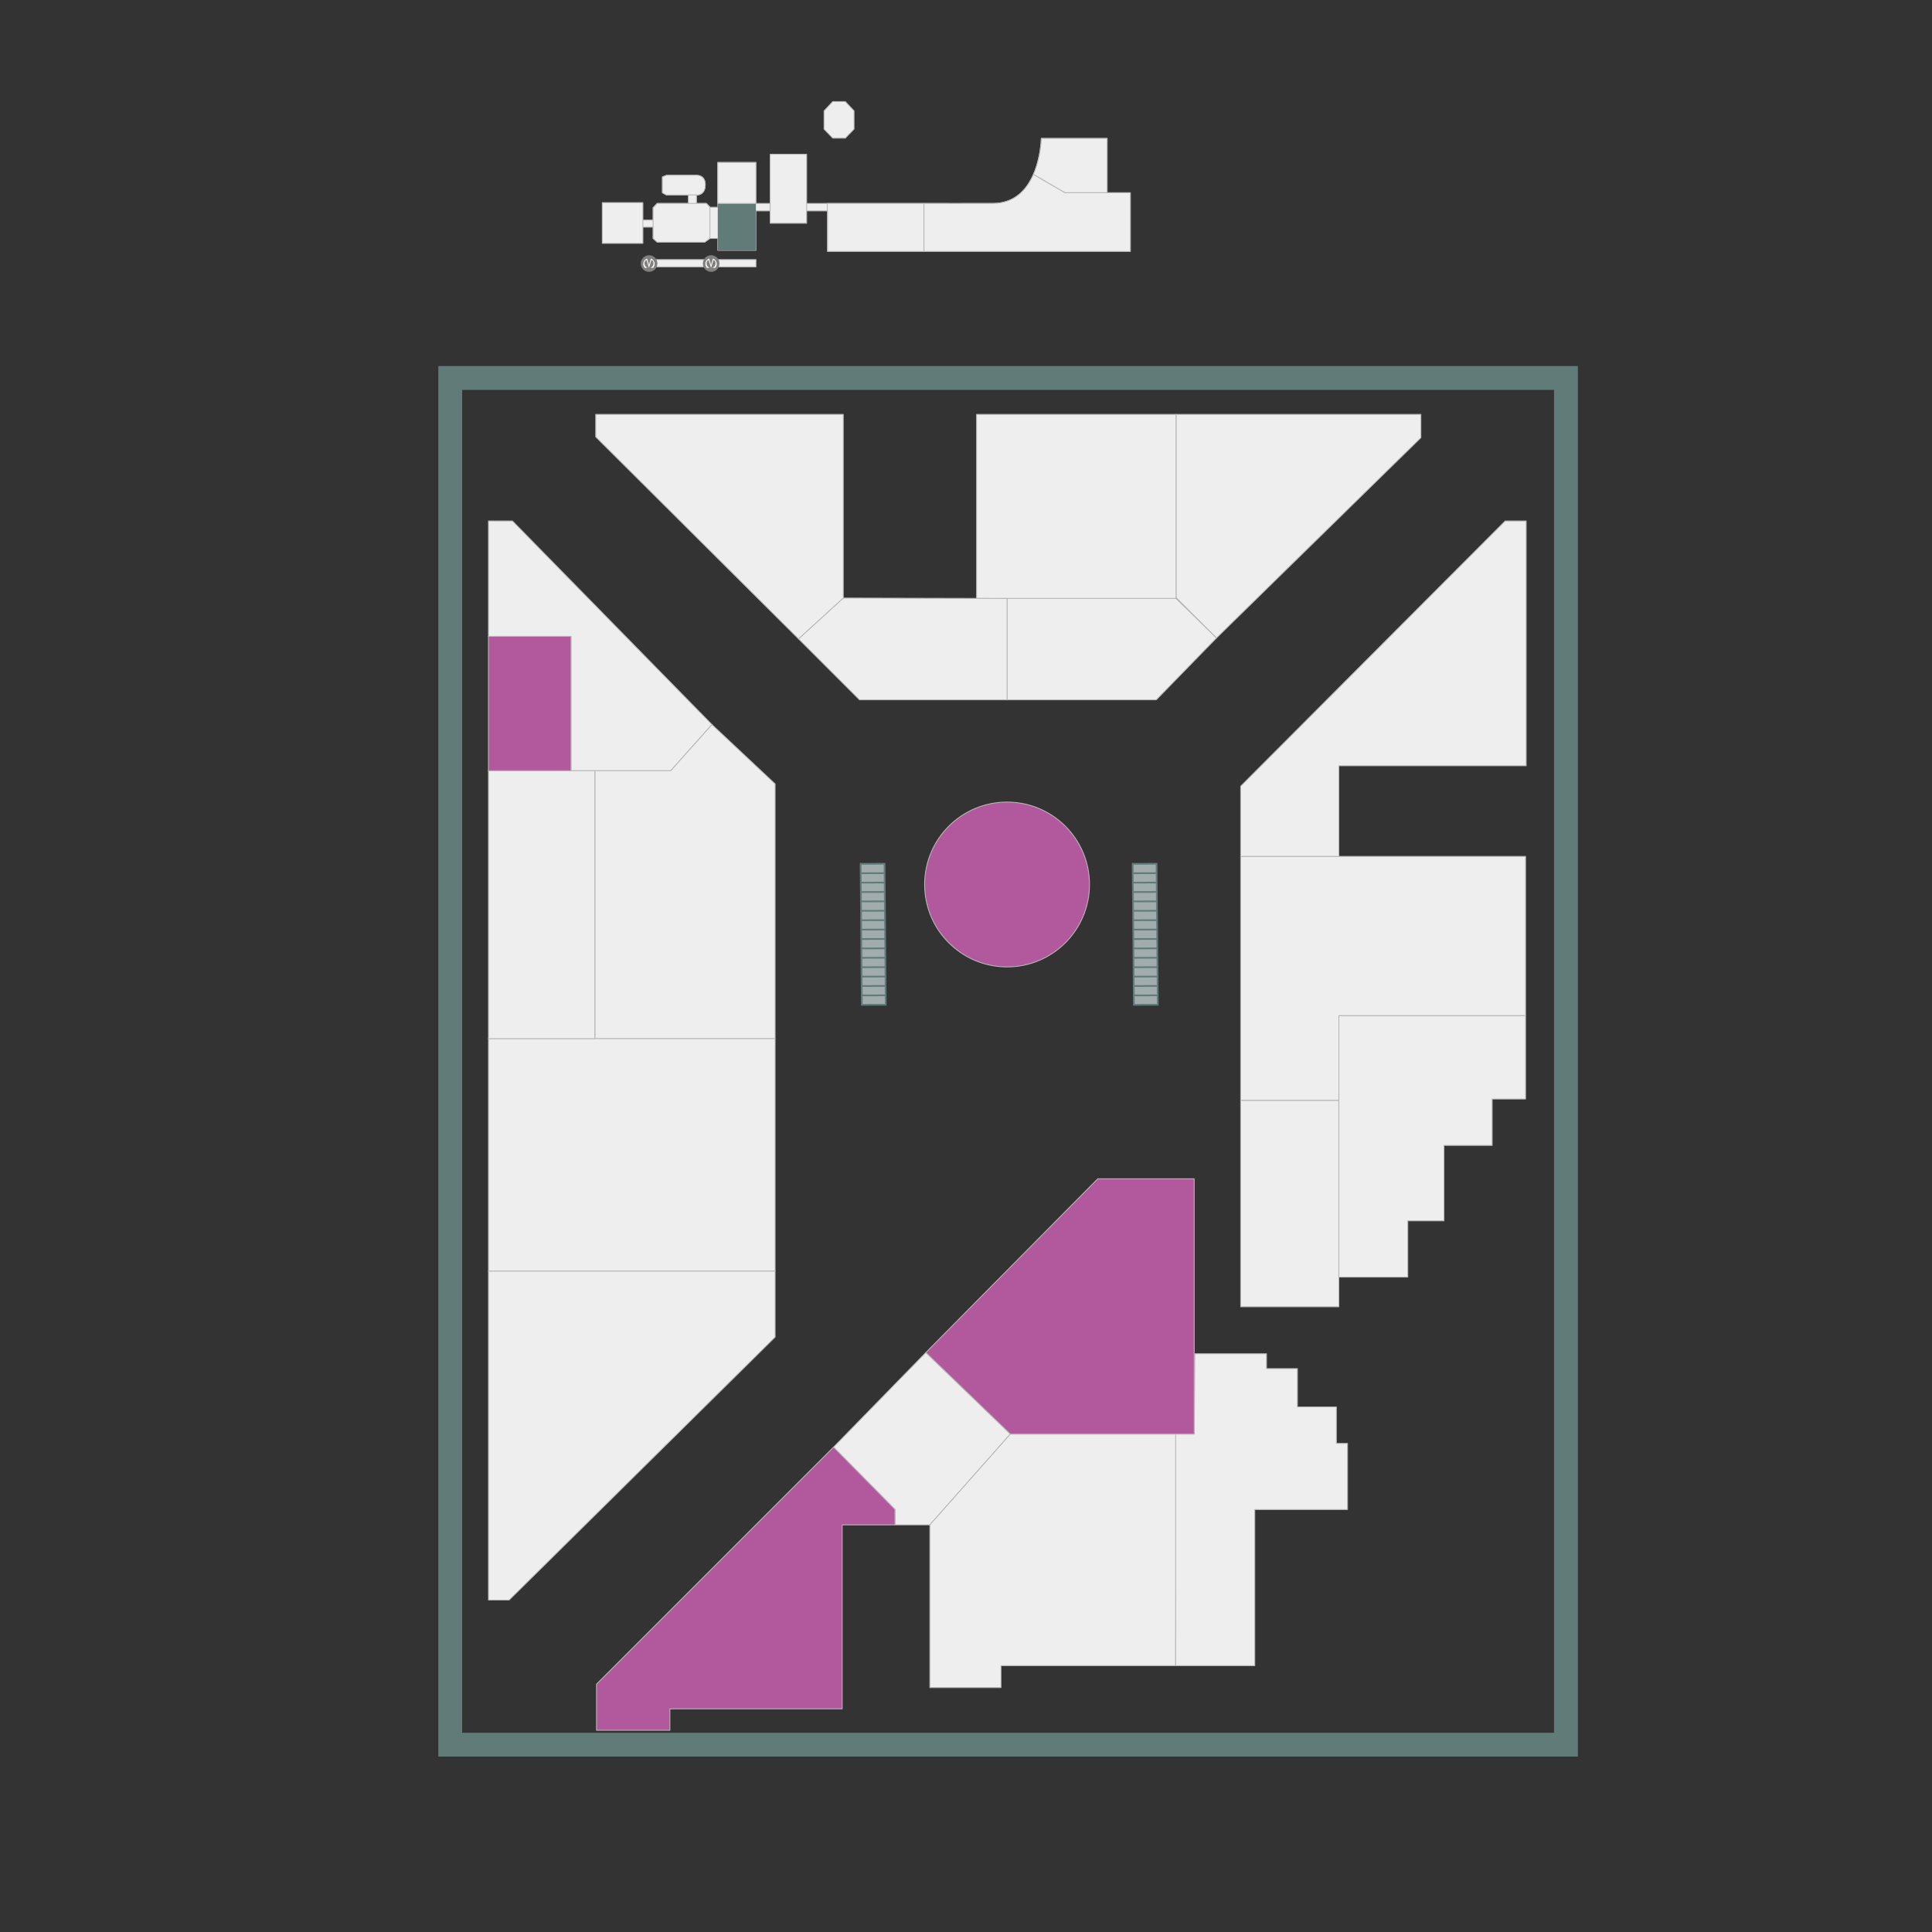 <?xml version="1.0" encoding="utf-8"?>
<!-- Generator: Adobe Illustrator 17.0.0, SVG Export Plug-In . SVG Version: 6.00 Build 0)  -->
<!DOCTYPE svg PUBLIC "-//W3C//DTD SVG 1.1//EN" "http://www.w3.org/Graphics/SVG/1.1/DTD/svg11.dtd">
<svg version="1.1" xmlns="http://www.w3.org/2000/svg" xmlns:xlink="http://www.w3.org/1999/xlink" x="0px" y="0px"
	 width="566.929px" height="566.929px" viewBox="0 0 566.929 566.929"
	 style="enable-background:new 0 0 566.929 566.929;" xml:space="preserve">
<rect x="0" y="0" width="566.929" height="566.929" fill="#333333" stroke="none"/>
<style type="text/css">
	.st0{fill:#EFEEEF;stroke:#B9B7B6;stroke-width:0.25;stroke-linejoin:round;stroke-miterlimit:10;}
	.st1{fill:#617B79;}
	.st2{fill:#81807F;}
	.st3{fill:#FFFFFF;}
	.st4{fill:#B2599E;stroke:#B9B7B6;stroke-width:0.25;stroke-linejoin:round;stroke-miterlimit:10;}
	.st5{fill:#A1ADAD;stroke:#617B79;stroke-width:0.5;stroke-miterlimit:10;}
</style>
<g id="Карта">
	<g>
		<polygon class="st0" points="241.802,32.527 241.802,37.894 244.365,40.538 248.05,40.538 
			250.614,37.894 250.614,32.527 248.05,29.804 244.365,29.804 		"/>
		<path class="st0" d="M331.683,73.783V56.56h-6.809V40.618h-19.306
			c0,0-0.32,18.991-14.099,19.071c-5.377,0.031-19.386,0-19.386,0H236.595V45.384
			h-10.494v14.305h-4.286V47.668h-11.195v13.138h-2.223l-1.122-1.116h-2.884v-2.436
			c0,0,2.563,0.107,2.563-3.017c0-3.124-2.804-2.804-2.804-2.804h-8.531l-1.242,0.481
			v4.646l1.242,0.694h6.369v2.436h-9.132l-1.202,1.276v3.605h-3.084v-4.881H176.835
			v11.61h11.736v-4.646h3.084v3.311l1.202,1.095h13.939l1.442-1.095h2.383v3.498
			h11.195V61.887h4.286v3.164H236.355v-3.164h6.489v11.896H331.683z"/>
		<polygon class="st0" points="208.317,60.805 207.276,59.689 192.856,59.689 191.654,60.965 
			191.654,69.964 192.856,71.059 206.795,71.059 208.317,69.964 		"/>
		<path class="st0" d="M204.907,57.2c0.748-0.153,2.048-0.739,2.048-2.964
			c0-3.124-2.804-2.804-2.804-2.804h-8.531l-1.242,0.481v4.646l1.146,0.641H204.907
			z"/>
		<rect x="210.62" y="59.689" class="st1" width="11.195" height="13.773"/>
		<rect x="226.001" y="45.264" class="st0" width="10.709" height="20.247"/>
		<rect x="176.734" y="59.443" class="st0" width="11.916" height="11.976"/>
		<rect x="210.582" y="76.17" class="st0" width="11.255" height="2.133"/>
		<rect x="191.966" y="76.17" class="st0" width="15.146" height="2.133"/>
		<g>
			<circle class="st2" cx="208.681" cy="77.335" r="2.44"/>
			<g>
				<g id="Слой_x0020_1_2_">
					<path id="path4_2_" class="st3" d="M209.776,76.209c-0.29-0.262-0.566-0.342-0.566-0.342
						l-0.556,1.895h-0.005l-0.561-1.895c0,0-0.276,0.078-0.566,0.342
						c-0.309,0.281-0.575,0.711-0.53,1.393c0.036,0.54,0.435,0.999,0.435,0.999
						l0.773-0.002c0,0-0.663-0.352-0.823-0.906
						c-0.19-0.654,0.107-1.108,0.335-1.324c0.093-0.081,0.228-0.1,0.278,0.074
						c0.171,0.554,0.661,2.14,0.661,2.14l0.002,0c0,0,0.487-1.586,0.661-2.14
						c0.052-0.174,0.188-0.155,0.278-0.074c0.228,0.216,0.525,0.671,0.335,1.324
						c-0.159,0.554-0.823,0.906-0.823,0.906l0.773,0.002
						c0,0,0.402-0.461,0.435-0.999C210.354,76.919,210.088,76.489,209.776,76.209z"/>
				</g>
			</g>
		</g>
		<g>
			<circle class="st2" cx="190.466" cy="77.335" r="2.44"/>
			<g>
				<g id="Слой_x0020_1_1_">
					<path id="path4_1_" class="st3" d="M191.562,76.209c-0.29-0.262-0.566-0.342-0.566-0.342
						l-0.556,1.895h-0.005l-0.561-1.895c0,0-0.276,0.078-0.566,0.342
						c-0.309,0.281-0.575,0.711-0.53,1.393c0.036,0.54,0.435,0.999,0.435,0.999
						l0.773-0.002c0,0-0.663-0.352-0.823-0.906
						c-0.19-0.654,0.107-1.108,0.335-1.324c0.093-0.081,0.228-0.1,0.278,0.074
						c0.171,0.554,0.661,2.14,0.661,2.14l0.002,0c0,0,0.487-1.586,0.661-2.14
						c0.052-0.174,0.188-0.155,0.278-0.074c0.228,0.216,0.525,0.671,0.335,1.324
						c-0.159,0.554-0.823,0.906-0.823,0.906l0.773,0.002
						c0,0,0.402-0.461,0.435-0.999C192.139,76.919,191.873,76.489,191.562,76.209z"/>
				</g>
			</g>
		</g>
		<path class="st0" d="M305.568,40.618c0,0-0.096,5.478-2.317,10.563l9.238,5.378h12.385
			v-15.941H305.568z"/>
		<path class="st0" d="M324.874,56.559H312.489l-9.238-5.378
			c-1.914,4.382-5.405,8.471-11.782,8.508c-5.377,0.031-19.386,0-19.386,0h-0.965
			V73.783h60.565V56.559H324.874z"/>
		<polygon class="st0" points="242.843,73.783 271.118,73.783 271.118,59.689 242.763,59.689 
			242.763,61.887 242.843,61.887 		"/>
		<rect x="210.62" y="47.668" class="st0" width="11.195" height="12.022"/>
	</g>
</g>
<g id="Помещения">
	<polygon id="id3450" class="st0" points="416.949,128.438 416.949,121.584 345.104,121.584 
		345.104,175.367 356.957,187.22 	"/>
	<rect id="id3447" x="286.564" y="121.584" class="st0" width="58.54" height="54.025"/>
	<polygon id="id3443" class="st0" points="295.514,205.362 295.514,175.609 345.104,175.609 
		356.957,187.22 339.298,205.362 	"/>
	<polygon id="id3563" class="st0" points="234.313,187.462 247.457,175.488 295.514,175.609 
		295.514,205.362 252.214,205.362 	"/>
	<polygon id="id3439" class="st0" points="174.806,121.584 247.457,121.584 247.457,175.488 
		234.313,187.462 174.806,128.196 	"/>
	<polygon id="id3754" class="st0" points="143.328,152.87 150.374,152.87 208.914,212.619 
		196.819,226.166 167.549,226.166 167.549,186.736 143.328,186.736 	"/>
	<polygon id="id3750" class="st0" points="227.459,304.784 174.564,304.784 174.564,226.166 
		196.819,226.166 208.914,212.619 227.459,230.036 	"/>
	<rect id="id3728" x="143.328" y="304.784" class="st0" width="84.131" height="68.216"/>
	<polygon id="id3727" class="st0" points="227.459,392.352 149.406,469.518 143.328,469.518 
		143.328,373 227.459,373 	"/>
	<polygon id="id3713" class="st0" points="271.687,396.888 296.482,420.81 272.856,447.457 
		262.616,447.457 262.616,442.909 244.594,424.646 	"/>
	<polygon id="id3719" class="st0" points="293.73,495.22 272.856,495.22 272.856,447.457 
		296.482,420.81 345.165,420.81 344.983,488.78 293.73,488.78 	"/>
	<polygon id="id3756" class="st0" points="350.607,397.25 371.653,397.25 371.653,401.605 
		380.724,401.605 380.724,412.853 392.154,412.853 392.154,423.557 395.419,423.557 
		395.419,442.97 368.206,442.97 368.206,488.78 344.983,488.78 344.983,420.81 
		350.426,420.81 	"/>
	<rect id="id3622" x="364.063" y="322.866" class="st0" width="28.816" height="60.596"/>
	<polygon id="id3755" class="st0" points="413.109,374.754 392.88,374.754 392.88,298.011 
		447.67,298.011 447.67,322.503 437.873,322.503 437.873,336.11 423.722,336.11 
		423.722,358.244 413.109,358.244 	"/>
	<polygon id="id3583" class="st0" points="364.063,251.293 447.67,251.293 447.67,298.011 
		392.88,298.011 392.88,322.866 364.063,322.866 	"/>
	<polygon id="id3573" class="st0" points="392.88,224.714 392.88,251.293 364.063,251.293 
		364.063,230.702 441.683,152.87 447.852,152.87 447.852,224.714 	"/>
	<polygon id="id11175" class="st0" points="167.549,226.166 143.328,226.166 143.328,304.784 
		174.564,304.784 174.564,226.166 	"/>
	<circle id="Контур" class="st4" cx="295.514" cy="259.548" r="24.19"/>
	<polygon class="st4" points="196.577,507.739 175.048,507.739 175.048,494.192 244.594,424.646 
		262.616,442.909 262.616,447.457 247.134,447.457 247.134,501.449 196.577,501.449 	"/>
	<polygon class="st4" points="350.426,345.907 350.426,420.81 296.482,420.81 271.687,396.888 
		322.123,345.907 	"/>
	<rect x="143.328" y="186.736" class="st4" width="24.22" height="39.43"/>
</g>
<g id="Этаж">
	<path class="st1" d="M128.623,107.413v408.046h334.388V107.413H128.623z M456.016,508.465H135.618
		V114.408h320.398V508.465z"/>
</g>
<g id="Маркеры">
	<path class="st5" d="M252.689,270.032l7.012-0.022l0.024,2.758l-7.012,0.022
		L252.689,270.032z M252.689,270.032l7.012-0.022l-0.024-2.758l-7.012,0.022
		L252.689,270.032z M252.665,267.274l7.012-0.022l-0.024-2.758l-7.012,0.022
		L252.665,267.274z M252.641,264.516l7.012-0.022l-0.024-2.758l-7.012,0.022
		L252.641,264.516z M252.617,261.758l7.012-0.022l-0.024-2.758l-7.012,0.022
		L252.617,261.758z M252.593,259l7.012-0.022l-0.024-2.758l-7.012,0.022
		L252.593,259z M252.569,256.242l7.012-0.022l-0.024-2.758l-7.012,0.022
		L252.569,256.242z M252.737,275.548l7.012-0.022l-0.024-2.758l-7.012,0.022
		L252.737,275.548z M252.76,278.306l7.012-0.022l-0.024-2.758l-7.012,0.022
		L252.76,278.306z M252.785,281.064l7.012-0.022l-0.024-2.758l-7.012,0.022
		L252.785,281.064z M252.808,283.822l7.012-0.022l-0.024-2.758l-7.012,0.022
		L252.808,283.822z M252.832,286.58l7.012-0.022l-0.024-2.758l-7.012,0.022
		L252.832,286.58z M252.856,289.338l7.012-0.022l-0.024-2.758l-7.012,0.022
		L252.856,289.338z M252.88,292.096l7.012-0.022l-0.024-2.758l-7.012,0.022
		L252.88,292.096z M252.904,294.854l7.012-0.022l-0.024-2.758l-7.012,0.022
		L252.904,294.854z"/>
	<path class="st5" d="M332.516,270.032l7.012-0.022l0.024,2.758l-7.012,0.022
		L332.516,270.032z M332.516,270.032l7.012-0.022l-0.024-2.758l-7.012,0.022
		L332.516,270.032z M332.492,267.274l7.012-0.022l-0.024-2.758l-7.012,0.022
		L332.492,267.274z M332.468,264.516l7.012-0.022l-0.024-2.758l-7.012,0.022
		L332.468,264.516z M332.444,261.758l7.012-0.022l-0.024-2.758l-7.012,0.022
		L332.444,261.758z M332.42,259l7.012-0.022l-0.024-2.758l-7.012,0.022
		L332.42,259z M332.396,256.242l7.012-0.022l-0.024-2.758l-7.012,0.022
		L332.396,256.242z M332.564,275.548l7.012-0.022l-0.024-2.758l-7.012,0.022
		L332.564,275.548z M332.588,278.306l7.012-0.022l-0.024-2.758l-7.012,0.022
		L332.588,278.306z M332.612,281.064l7.012-0.022l-0.024-2.758l-7.012,0.022
		L332.612,281.064z M332.636,283.822l7.012-0.022l-0.024-2.758l-7.012,0.022
		L332.636,283.822z M332.66,286.58l7.012-0.022l-0.024-2.758l-7.012,0.022
		L332.66,286.58z M332.684,289.338l7.012-0.022l-0.024-2.758l-7.012,0.022
		L332.684,289.338z M332.708,292.096l7.012-0.022l-0.024-2.758l-7.012,0.022
		L332.708,292.096z M332.732,294.854l7.012-0.022l-0.024-2.758l-7.012,0.022
		L332.732,294.854z"/>
</g>
</svg>
